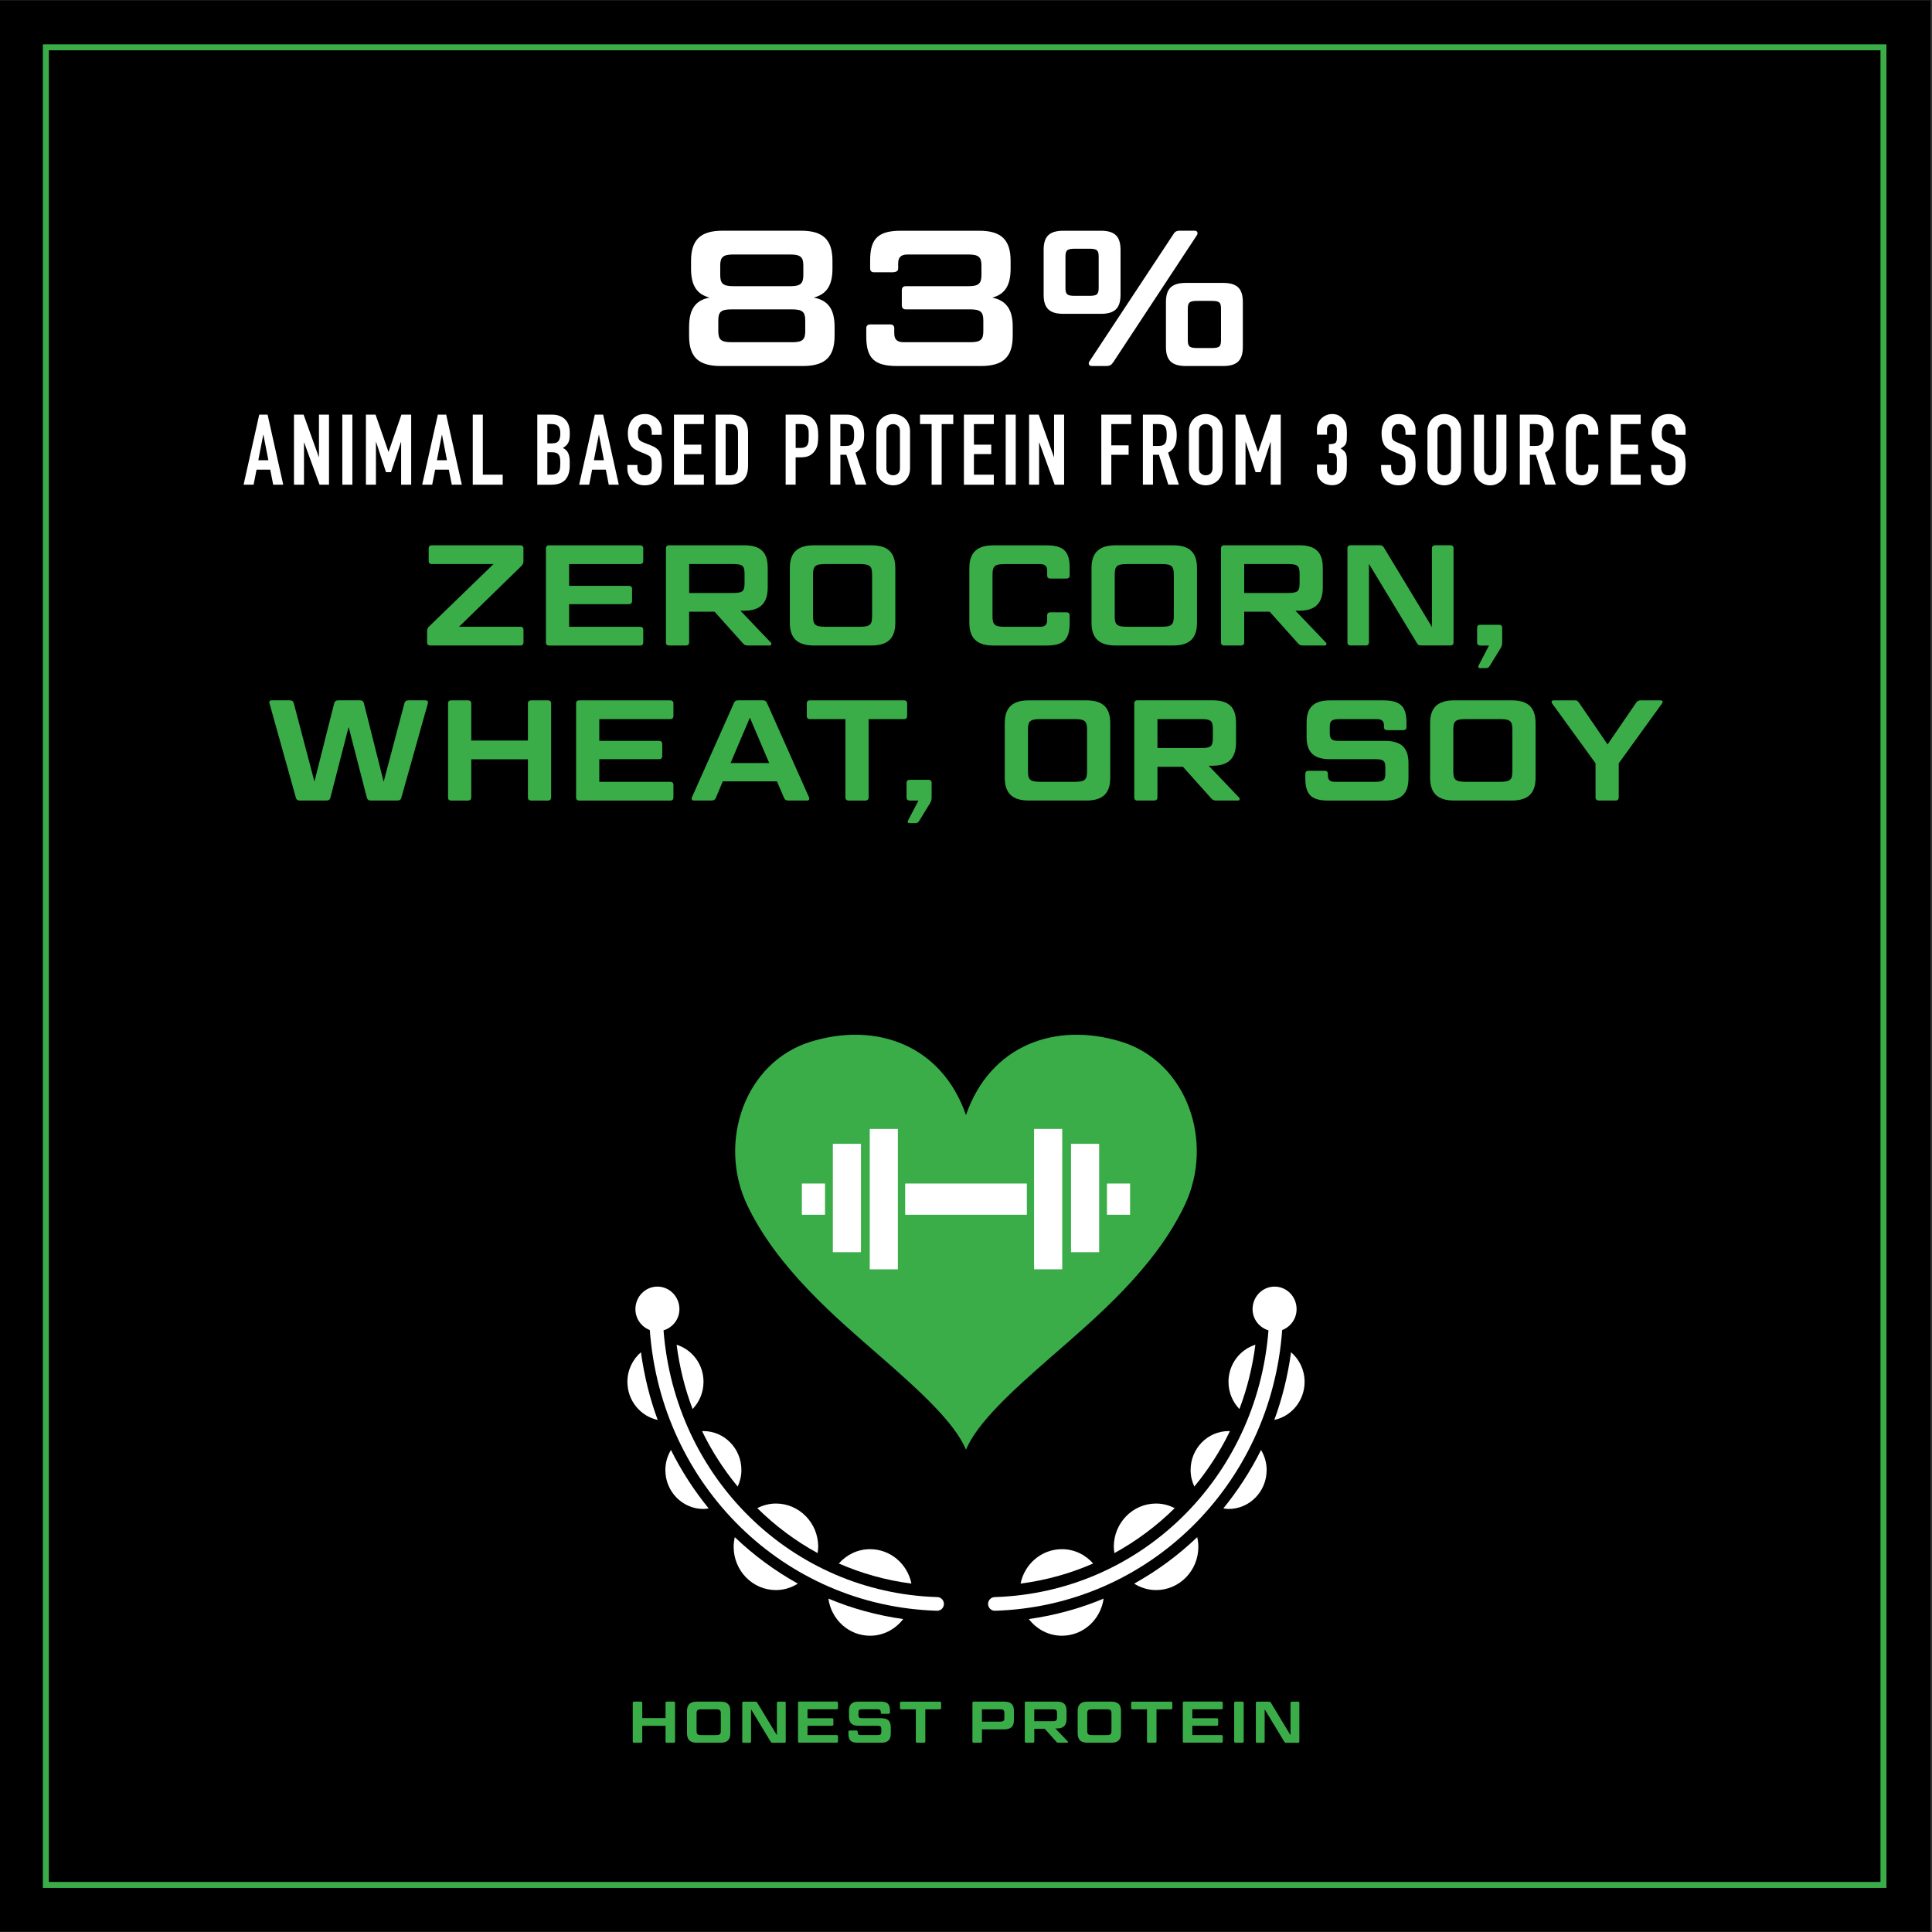 <svg viewBox="0 0 648 648" xmlns="http://www.w3.org/2000/svg" data-name="Layer 1" id="Layer_1">
  <rect x="0" y="0" width="648" height="648" fill="#333333" stroke="none"/>
  <defs>
    <style>
      .cls-1 {
        fill: #3aad49;
      }

      .cls-2 {
        fill: none;
        stroke: #3aad49;
        stroke-miterlimit: 10;
        stroke-width: 2px;
      }

      .cls-3 {
        fill: #fff;
      }
    </style>
  </defs>
  <rect height="647.76" width="647.78" y=".12" x="-.3"></rect>
  <rect height="616.34" width="616.34" y="15.87" x="15.38" class="cls-2"></rect>
  <g>
    <g>
      <path d="M226.42,584.11c0,.26-.16.41-.43.41h-2.33c-.28,0-.43-.16-.43-.41v-5.26h-7.81v5.26c0,.26-.18.41-.45.41h-2.31c-.3,0-.43-.16-.43-.41v-12.97c0-.26.14-.41.43-.41h2.31c.28,0,.45.16.45.41v5.12h7.81v-5.12c0-.26.16-.41.43-.41h2.33c.28,0,.43.16.43.41v12.97Z" class="cls-1"></path>
      <path d="M244.95,581.37c0,2.17-1.03,3.15-3.29,3.15h-7.92c-2.25,0-3.31-.99-3.31-3.15v-7.49c0-2.17,1.06-3.15,3.31-3.15h7.92c2.27,0,3.29.99,3.29,3.15v7.49ZM241.76,574.79c0-1.22-.29-1.48-1.75-1.48h-4.63c-1.46,0-1.75.26-1.75,1.48v5.68c0,1.22.3,1.48,1.75,1.48h4.63c1.46,0,1.75-.26,1.75-1.48v-5.68Z" class="cls-1"></path>
      <path d="M259.11,584.53c-.32,0-.47-.08-.61-.33l-6.6-10.9v10.82c0,.26-.16.41-.43.41h-2.09c-.29,0-.43-.16-.43-.41v-12.97c0-.26.14-.41.43-.41h3.98c.32,0,.47.1.61.33l6.6,10.92v-10.84c0-.26.18-.41.45-.41h2.09c.28,0,.43.16.43.41v12.97c0,.26-.16.41-.43.41h-4Z" class="cls-1"></path>
      <path d="M280.63,570.73c.28,0,.43.16.43.41v1.75c0,.26-.16.41-.43.41h-9.78v3h8.22c.28,0,.45.14.45.41v1.7c0,.26-.18.41-.45.41h-8.22v3.11h9.78c.28,0,.43.16.43.41v1.75c0,.26-.16.41-.43.41h-12.54c-.3,0-.43-.16-.43-.41v-12.97c0-.26.14-.41.43-.41h12.54Z" class="cls-1"></path>
      <path d="M287.23,580.42c.28,0,.45.14.45.41v.2c0,.61.26.91.93.91h5.68c1.04,0,1.3-.26,1.3-1.08v-.95c0-.83-.26-1.08-1.3-1.08h-6.33c-2.23,0-3.21-.97-3.21-3.08v-1.95c0-2.11.99-3.08,3.21-3.08h7.33c2.37,0,3.21.81,3.21,3.08v.61c0,.28-.16.41-.43.41h-2.23c-.3,0-.43-.14-.43-.41v-.2c0-.61-.28-.91-.97-.91h-5.21c-1.04,0-1.3.26-1.3,1.08v.81c0,.85.26,1.1,1.3,1.1h6.31c2.25,0,3.23.95,3.23,3.08v2.07c0,2.11-.99,3.08-3.23,3.08h-7.77c-2.37,0-3.21-.81-3.21-3.08v-.61c0-.28.16-.41.43-.41h2.23Z" class="cls-1"></path>
      <path d="M307.17,573.31h-4.89c-.3,0-.43-.16-.43-.41v-1.75c0-.26.14-.41.43-.41h12.95c.3,0,.43.16.43.41v1.75c0,.26-.14.41-.43.41h-4.87v10.8c0,.26-.18.41-.45.41h-2.31c-.28,0-.43-.16-.43-.41v-10.8Z" class="cls-1"></path>
      <path d="M340.07,573.8v3.15c0,2.11-1,3.08-3.23,3.08h-7.49v4.08c0,.26-.18.41-.45.41h-2.31c-.3,0-.43-.16-.43-.41v-12.97c0-.26.14-.41.43-.41h10.25c2.23,0,3.23.97,3.23,3.08ZM329.34,577.45h5.91c1.36,0,1.62-.24,1.62-1.38v-1.38c0-1.14-.26-1.38-1.62-1.38h-5.91v4.14Z" class="cls-1"></path>
      <path d="M357.73,573.8v2.72c0,2.13-.99,3.21-3.23,3.21h-.53l4.18,4.38c.18.16.08.41-.14.41h-2.98c-.37,0-.53-.08-.73-.32l-3.88-4.34h-3.51v4.24c0,.26-.18.41-.45.41h-2.31c-.3,0-.43-.16-.43-.41v-12.97c0-.26.14-.41.43-.41h10.35c2.25,0,3.23.97,3.23,3.08ZM346.9,577.29h6.01c1.38,0,1.62-.24,1.62-1.38v-1.22c0-1.14-.24-1.38-1.62-1.38h-6.01v3.98Z" class="cls-1"></path>
      <path d="M375.99,581.37c0,2.17-1.03,3.15-3.29,3.15h-7.93c-2.25,0-3.31-.99-3.31-3.15v-7.49c0-2.17,1.06-3.15,3.31-3.15h7.93c2.27,0,3.29.99,3.29,3.15v7.49ZM372.79,574.79c0-1.22-.29-1.48-1.75-1.48h-4.63c-1.46,0-1.75.26-1.75,1.48v5.68c0,1.22.3,1.48,1.75,1.48h4.63c1.46,0,1.75-.26,1.75-1.48v-5.68Z" class="cls-1"></path>
      <path d="M384.71,573.31h-4.89c-.3,0-.43-.16-.43-.41v-1.75c0-.26.14-.41.43-.41h12.95c.3,0,.43.16.43.41v1.75c0,.26-.14.41-.43.41h-4.87v10.8c0,.26-.18.41-.45.41h-2.31c-.28,0-.43-.16-.43-.41v-10.8Z" class="cls-1"></path>
      <path d="M409.69,570.73c.28,0,.43.16.43.41v1.75c0,.26-.16.41-.43.41h-9.78v3h8.22c.28,0,.45.14.45.41v1.7c0,.26-.18.41-.45.41h-8.22v3.11h9.78c.28,0,.43.16.43.41v1.75c0,.26-.16.41-.43.41h-12.54c-.3,0-.43-.16-.43-.41v-12.97c0-.26.14-.41.43-.41h12.54Z" class="cls-1"></path>
      <path d="M417.14,584.11c0,.26-.18.41-.45.41h-2.31c-.3,0-.43-.16-.43-.41v-12.97c0-.26.14-.41.43-.41h2.31c.28,0,.45.16.45.41v12.97Z" class="cls-1"></path>
      <path d="M431.38,584.53c-.32,0-.47-.08-.61-.33l-6.6-10.9v10.82c0,.26-.16.41-.43.41h-2.09c-.29,0-.43-.16-.43-.41v-12.97c0-.26.14-.41.43-.41h3.98c.32,0,.47.1.61.33l6.6,10.92v-10.84c0-.26.18-.41.45-.41h2.09c.28,0,.43.16.43.41v12.97c0,.26-.16.41-.43.41h-4Z" class="cls-1"></path>
    </g>
    <g>
      <g>
        <g>
          <path d="M356.18,519.6c-6.84,0-12.54,4.95-13.88,11.54,8.54-1.1,16.71-3.4,24.35-6.74-2.59-2.93-6.3-4.8-10.47-4.8Z" class="cls-3"></path>
          <path d="M356.18,548.63c7.14,0,12.99-5.42,13.98-12.45-7.92,3.32-16.34,5.62-25.09,6.86,2.6,3.38,6.58,5.59,11.11,5.59Z" class="cls-3"></path>
          <path d="M380.4,531.16c2.15,1.34,4.65,2.16,7.35,2.16,7.83,0,14.18-6.5,14.18-14.51,0-1.12-.15-2.19-.38-3.24-6.35,6.08-13.46,11.3-21.15,15.59Z" class="cls-3"></path>
          <path d="M394.01,505.84c-1.89-.96-4-1.55-6.26-1.55-7.83,0-14.18,6.5-14.18,14.51,0,.72.11,1.42.21,2.11,7.42-4.06,14.22-9.15,20.23-15.08Z" class="cls-3"></path>
          <path d="M410.32,505.93c.58.08,1.16.18,1.76.18,7.05,0,12.76-5.85,12.76-13.06,0-2.47-.71-4.76-1.88-6.73-3.5,7.05-7.77,13.6-12.65,19.61Z" class="cls-3"></path>
          <path d="M412.5,480.03c-.14,0-.27-.04-.41-.04-7.05,0-12.76,5.85-12.76,13.06,0,1.99.47,3.86,1.25,5.55,4.65-5.66,8.69-11.86,11.93-18.57Z" class="cls-3"></path>
          <path d="M433.03,453.55c-1.1,7.88-2.95,15.5-5.63,22.7,5.8-1.23,10.17-6.49,10.17-12.79,0-3.99-1.78-7.51-4.53-9.91Z" class="cls-3"></path>
          <path d="M421.06,451.03c-5.21,1.64-9.02,6.55-9.02,12.43,0,3.56,1.4,6.78,3.66,9.14,2.6-6.81,4.38-14.05,5.36-21.56Z" class="cls-3"></path>
          <path d="M430.06,446.1c2.8-1.07,4.82-3.78,4.82-7.02,0-4.17-3.3-7.55-7.38-7.55s-7.38,3.38-7.38,7.55c0,3.42,2.27,6.2,5.33,7.12-3.84,49.61-43.07,87.98-91.83,89.47-1.26.04-2.25,1.09-2.22,2.36.04,1.24,1.05,2.22,2.29,2.22h.07c51.26-1.56,92.49-41.98,96.29-94.15Z" class="cls-3"></path>
        </g>
        <g>
          <path d="M291.82,519.6c6.84,0,12.54,4.95,13.88,11.54-8.54-1.1-16.71-3.4-24.35-6.74,2.59-2.93,6.3-4.8,10.47-4.8Z" class="cls-3"></path>
          <path d="M291.82,548.63c-7.14,0-12.99-5.42-13.98-12.45,7.92,3.32,16.34,5.62,25.09,6.86-2.6,3.38-6.58,5.59-11.11,5.59Z" class="cls-3"></path>
          <path d="M267.6,531.16c-2.15,1.34-4.65,2.16-7.35,2.16-7.83,0-14.18-6.5-14.18-14.51,0-1.12.15-2.19.38-3.24,6.35,6.08,13.46,11.3,21.15,15.59Z" class="cls-3"></path>
          <path d="M253.99,505.84c1.89-.96,4-1.55,6.26-1.55,7.83,0,14.18,6.5,14.18,14.51,0,.72-.11,1.42-.21,2.11-7.42-4.06-14.22-9.15-20.23-15.08Z" class="cls-3"></path>
          <path d="M237.68,505.93c-.58.08-1.16.18-1.76.18-7.05,0-12.76-5.85-12.76-13.06,0-2.47.71-4.76,1.88-6.73,3.5,7.05,7.77,13.6,12.65,19.61Z" class="cls-3"></path>
          <path d="M235.5,480.03c.14,0,.27-.04.41-.04,7.05,0,12.76,5.85,12.76,13.06,0,1.99-.47,3.86-1.25,5.55-4.65-5.66-8.69-11.86-11.93-18.57Z" class="cls-3"></path>
          <path d="M214.97,453.55c1.1,7.88,2.95,15.5,5.63,22.7-5.8-1.23-10.17-6.49-10.17-12.79,0-3.99,1.78-7.51,4.53-9.91Z" class="cls-3"></path>
          <path d="M226.94,451.03c5.21,1.64,9.02,6.55,9.02,12.43,0,3.56-1.4,6.78-3.66,9.14-2.6-6.81-4.38-14.05-5.36-21.56Z" class="cls-3"></path>
          <path d="M217.94,446.1c-2.8-1.07-4.82-3.78-4.82-7.02,0-4.17,3.3-7.55,7.38-7.55,4.07,0,7.38,3.38,7.38,7.55,0,3.42-2.27,6.2-5.33,7.12,3.84,49.61,43.07,87.98,91.83,89.47,1.26.04,2.25,1.09,2.22,2.36-.04,1.24-1.05,2.22-2.29,2.22h-.07c-51.26-1.56-92.49-41.98-96.29-94.15Z" class="cls-3"></path>
        </g>
      </g>
      <path d="M323.98,373.97c-8.12-23.43-30.03-31.37-52.08-24.57-22.05,6.8-31.34,33.64-21.28,54.8,10.06,21.16,29.79,37.79,44.1,50.27,14.31,12.47,25.4,22.68,29.27,31.75,3.87-9.07,14.96-19.27,29.27-31.75,14.31-12.47,34.05-29.1,44.1-50.27,10.06-21.16.77-48-21.28-54.8-22.05-6.8-43.95,1.13-52.08,24.57h-.04Z" class="cls-1"></path>
      <g>
        <rect height="10.47" width="40.81" y="396.96" x="303.6" class="cls-3"></rect>
        <g>
          <g>
            <rect height="10.47" width="7.76" y="396.96" x="371.28" class="cls-3"></rect>
            <rect height="47.09" width="9.43" y="378.64" x="346.84" class="cls-3"></rect>
            <rect height="36.35" width="9.43" y="383.64" x="359.23" class="cls-3"></rect>
          </g>
          <g>
            <rect height="10.47" width="7.76" y="396.96" x="268.95" class="cls-3"></rect>
            <rect transform="translate(592.88 804.38) rotate(-180)" height="47.09" width="9.43" y="378.64" x="291.73" class="cls-3"></rect>
            <rect transform="translate(568.11 803.63) rotate(-180)" height="36.35" width="9.43" y="383.64" x="279.34" class="cls-3"></rect>
          </g>
        </g>
      </g>
    </g>
  </g>
  <g>
    <g>
      <path d="M81.7,162.57l5.25-23.5h2.8l5.25,23.5h-3.37l-.99-5.05h-4.59l-.99,5.05h-3.37ZM90.01,154.36l-1.65-8.51h-.07l-1.65,8.51h3.37Z" class="cls-3"></path>
      <path d="M98.6,162.57v-23.5h3.23l5.08,14.16h.07v-14.16h3.37v23.5h-3.17l-5.15-14.12h-.07v14.12h-3.37Z" class="cls-3"></path>
      <path d="M114.82,162.57v-23.5h3.37v23.5h-3.37Z" class="cls-3"></path>
      <path d="M122.73,162.57v-23.5h3.23l4.32,12.44h.07l4.29-12.44h3.27v23.5h-3.37v-14.29h-.07l-3.33,10.1h-1.68l-3.3-10.1h-.07v14.29h-3.37Z" class="cls-3"></path>
      <path d="M141.6,162.57l5.25-23.5h2.8l5.25,23.5h-3.37l-.99-5.05h-4.59l-.99,5.05h-3.37ZM149.91,154.36l-1.65-8.51h-.07l-1.65,8.51h3.37Z" class="cls-3"></path>
      <path d="M158.57,162.57v-23.5h3.37v20.13h6.67v3.37h-10.03Z" class="cls-3"></path>
      <path d="M180.21,162.57v-23.5h4.92c1.08,0,2,.17,2.76.5.76.33,1.38.77,1.86,1.32.48.55.83,1.18,1.04,1.9s.31,1.46.31,2.23v.86c0,.64-.05,1.18-.15,1.62-.1.44-.25.83-.45,1.16-.37.62-.95,1.14-1.72,1.58.79.37,1.38.92,1.75,1.65.37.73.56,1.72.56,2.97v1.32c0,2.07-.5,3.65-1.5,4.75-1,1.1-2.6,1.65-4.8,1.65h-4.59ZM183.58,142.24v6.47h1.52c1.12,0,1.88-.28,2.26-.84.38-.56.58-1.38.58-2.46s-.21-1.85-.64-2.38c-.43-.53-1.2-.79-2.33-.79h-1.39ZM183.58,151.68v7.52h1.45c.68,0,1.21-.1,1.6-.3.38-.2.68-.47.87-.83.2-.35.32-.77.36-1.25.04-.48.07-1.01.07-1.58s-.03-1.11-.1-1.55c-.07-.44-.2-.81-.4-1.12-.22-.31-.52-.53-.89-.68-.37-.14-.87-.21-1.49-.21h-1.48Z" class="cls-3"></path>
      <path d="M194.25,162.57l5.25-23.5h2.8l5.25,23.5h-3.37l-.99-5.05h-4.59l-.99,5.05h-3.37ZM202.56,154.36l-1.65-8.51h-.07l-1.65,8.51h3.37Z" class="cls-3"></path>
      <path d="M221.97,145.84h-3.37v-.76c0-.77-.18-1.44-.54-2-.36-.56-.97-.84-1.83-.84-.46,0-.84.09-1.12.26-.29.18-.52.4-.69.66-.18.29-.3.61-.36.97-.07.36-.1.74-.1,1.14,0,.46.02.85.05,1.16.03.31.12.58.25.83s.32.45.58.63.6.35,1.04.53l2.57,1.02c.75.29,1.35.62,1.81,1.01.46.39.83.83,1.09,1.34.24.53.41,1.13.5,1.8s.13,1.44.13,2.29c0,.99-.1,1.91-.3,2.76s-.52,1.57-.96,2.16c-.46.62-1.07,1.1-1.81,1.45-.75.35-1.66.53-2.74.53-.81,0-1.57-.14-2.28-.43-.7-.29-1.31-.68-1.81-1.19-.51-.51-.91-1.09-1.21-1.77-.3-.67-.45-1.4-.45-2.19v-1.25h3.37v1.06c0,.62.18,1.17.54,1.67.36.5.97.74,1.83.74.57,0,1.02-.08,1.34-.25.32-.17.57-.4.74-.71.18-.31.28-.68.31-1.11s.05-.91.05-1.44c0-.62-.02-1.12-.07-1.52-.04-.4-.13-.71-.26-.96-.15-.24-.36-.44-.61-.59-.25-.15-.59-.32-1.01-.5l-2.41-.99c-1.45-.59-2.43-1.38-2.92-2.36-.49-.98-.74-2.21-.74-3.68,0-.88.12-1.72.36-2.51.24-.79.6-1.47,1.09-2.05.46-.57,1.05-1.03,1.77-1.37.71-.34,1.57-.51,2.56-.51.84,0,1.6.15,2.29.46.69.31,1.29.72,1.8,1.22,1.01,1.06,1.52,2.27,1.52,3.63v1.65Z" class="cls-3"></path>
      <path d="M226.05,162.57v-23.5h10.03v3.17h-6.67v6.9h5.81v3.17h-5.81v6.9h6.67v3.37h-10.03Z" class="cls-3"></path>
      <path d="M240.01,162.57v-23.5h4.98c1.94,0,3.4.53,4.41,1.58,1,1.06,1.5,2.55,1.5,4.49v10.99c0,2.2-.53,3.82-1.6,4.87-1.07,1.04-2.6,1.57-4.6,1.57h-4.69ZM243.38,142.24v17.16h1.55c.95,0,1.62-.24,2.01-.71.4-.47.59-1.21.59-2.23v-11.32c0-.92-.19-1.64-.56-2.15-.37-.51-1.06-.76-2.05-.76h-1.55Z" class="cls-3"></path>
      <path d="M263.51,162.57v-23.5h5.05c.92,0,1.74.12,2.44.36s1.34.67,1.91,1.29c.57.62.97,1.34,1.19,2.16s.33,1.94.33,3.35c0,1.06-.06,1.95-.18,2.67-.12.73-.38,1.41-.78,2.05-.46.77-1.08,1.37-1.85,1.8-.77.43-1.78.64-3.04.64h-1.72v9.17h-3.37ZM266.87,142.24v7.99h1.62c.68,0,1.21-.1,1.58-.3.37-.2.65-.47.82-.83.18-.33.28-.74.31-1.22.03-.48.05-1.02.05-1.62,0-.55-.01-1.07-.03-1.57-.02-.5-.12-.93-.3-1.3s-.44-.66-.79-.86c-.35-.2-.86-.3-1.52-.3h-1.75Z" class="cls-3"></path>
      <path d="M278.49,162.57v-23.5h5.41c3.96,0,5.94,2.3,5.94,6.9,0,1.39-.21,2.56-.64,3.53-.43.97-1.18,1.75-2.26,2.34l3.63,10.72h-3.56l-3.13-10.03h-2.01v10.03h-3.37ZM281.86,142.24v7.33h1.91c.59,0,1.07-.08,1.42-.25.35-.17.63-.4.83-.71.18-.31.3-.69.36-1.14.07-.45.1-.97.1-1.57s-.03-1.12-.1-1.57c-.07-.45-.2-.84-.4-1.17-.42-.62-1.21-.92-2.38-.92h-1.75Z" class="cls-3"></path>
      <path d="M293.93,144.62c0-.95.17-1.78.5-2.51s.77-1.33,1.32-1.82c.53-.46,1.13-.81,1.8-1.06s1.35-.36,2.03-.36,1.36.12,2.03.36c.67.24,1.28.59,1.83,1.06.53.48.96,1.09,1.29,1.82s.5,1.56.5,2.51v12.41c0,.99-.17,1.84-.5,2.54s-.76,1.29-1.29,1.75c-.55.48-1.16.85-1.83,1.09-.67.24-1.35.36-2.03.36s-1.36-.12-2.03-.36-1.27-.6-1.8-1.09c-.55-.46-.99-1.04-1.32-1.75s-.5-1.55-.5-2.54v-12.41ZM297.29,157.03c0,.81.23,1.41.68,1.8.45.38.98.58,1.6.58s1.15-.19,1.6-.58c.45-.38.68-.98.68-1.8v-12.41c0-.81-.23-1.41-.68-1.8-.45-.38-.99-.58-1.6-.58s-1.15.19-1.6.58c-.45.39-.68.99-.68,1.8v12.41Z" class="cls-3"></path>
      <path d="M312.47,162.57v-20.33h-3.89v-3.17h11.15v3.17h-3.89v20.33h-3.37Z" class="cls-3"></path>
      <path d="M323.3,162.57v-23.5h10.03v3.17h-6.67v6.9h5.81v3.17h-5.81v6.9h6.67v3.37h-10.03Z" class="cls-3"></path>
      <path d="M337.31,162.57v-23.5h3.37v23.5h-3.37Z" class="cls-3"></path>
      <path d="M345.16,162.57v-23.5h3.23l5.08,14.16h.07v-14.16h3.37v23.5h-3.17l-5.15-14.12h-.07v14.12h-3.37Z" class="cls-3"></path>
      <path d="M369.38,162.57v-23.5h10.03v3.17h-6.67v7.13h5.81v3.17h-5.81v10.03h-3.37Z" class="cls-3"></path>
      <path d="M383.33,162.57v-23.5h5.41c3.96,0,5.94,2.3,5.94,6.9,0,1.39-.21,2.56-.64,3.53-.43.97-1.18,1.75-2.26,2.34l3.63,10.72h-3.56l-3.13-10.03h-2.01v10.03h-3.37ZM386.7,142.24v7.33h1.91c.59,0,1.07-.08,1.42-.25.35-.17.63-.4.83-.71.18-.31.3-.69.36-1.14.07-.45.1-.97.1-1.57s-.03-1.12-.1-1.57c-.07-.45-.2-.84-.4-1.17-.42-.62-1.21-.92-2.38-.92h-1.75Z" class="cls-3"></path>
      <path d="M398.77,144.62c0-.95.17-1.78.5-2.51s.77-1.33,1.32-1.82c.53-.46,1.13-.81,1.8-1.06s1.35-.36,2.03-.36,1.36.12,2.03.36c.67.24,1.28.59,1.83,1.06.53.48.96,1.09,1.29,1.82s.5,1.56.5,2.51v12.41c0,.99-.17,1.84-.5,2.54s-.76,1.29-1.29,1.75c-.55.48-1.16.85-1.83,1.09-.67.24-1.35.36-2.03.36s-1.36-.12-2.03-.36-1.27-.6-1.8-1.09c-.55-.46-.99-1.04-1.32-1.75s-.5-1.55-.5-2.54v-12.41ZM402.13,157.03c0,.81.23,1.41.68,1.8.45.38.98.58,1.6.58s1.15-.19,1.6-.58c.45-.38.68-.98.68-1.8v-12.41c0-.81-.23-1.41-.68-1.8-.45-.38-.99-.58-1.6-.58s-1.15.19-1.6.58c-.45.39-.68.99-.68,1.8v12.41Z" class="cls-3"></path>
      <path d="M414.39,162.57v-23.5h3.23l4.32,12.44h.07l4.29-12.44h3.27v23.5h-3.37v-14.29h-.07l-3.33,10.1h-1.68l-3.3-10.1h-.07v14.29h-3.37Z" class="cls-3"></path>
      <path d="M445.71,148.98c1.01,0,1.71-.12,2.1-.36.38-.24.58-.8.58-1.68v-3.04c0-.48-.15-.88-.45-1.19-.3-.31-.7-.46-1.21-.46-.59,0-1.02.19-1.27.56s-.38.74-.38,1.09v1.91h-3.37v-1.95c0-.68.13-1.33.4-1.95.26-.62.63-1.14,1.09-1.58.46-.44,1-.79,1.62-1.06s1.28-.4,1.98-.4c.92,0,1.69.18,2.29.54.61.36,1.06.73,1.37,1.11.22.26.41.53.58.79s.3.58.41.96c.2.73.3,1.8.3,3.23,0,.81-.02,1.47-.05,1.98-.03.51-.12.92-.25,1.25-.15.35-.37.65-.64.89-.28.24-.66.51-1.14.79.53.33.93.64,1.2.92s.48.62.61.99c.13.4.21.86.23,1.4.02.54.03,1.23.03,2.06,0,.77-.02,1.41-.05,1.91s-.08.92-.15,1.25c-.07.35-.15.65-.26.89-.11.24-.25.5-.43.76-.42.62-.95,1.13-1.6,1.54-.65.41-1.5.61-2.56.61-.53,0-1.09-.09-1.68-.26s-1.13-.46-1.62-.86c-.48-.4-.89-.91-1.2-1.55-.32-.64-.48-1.42-.48-2.34v-1.91h3.37v1.75c0,.53.15.96.45,1.3.3.34.7.51,1.2.51s.91-.17,1.21-.51c.3-.34.45-.8.45-1.37v-3.37c0-.92-.18-1.53-.53-1.82-.2-.18-.47-.29-.81-.33s-.79-.07-1.34-.07v-2.97Z" class="cls-3"></path>
      <path d="M474.78,145.84h-3.37v-.76c0-.77-.18-1.44-.54-2-.36-.56-.97-.84-1.83-.84-.46,0-.84.09-1.12.26-.29.18-.52.4-.69.66-.18.29-.3.61-.36.97-.07.36-.1.74-.1,1.14,0,.46.02.85.05,1.16.03.31.12.58.25.83s.32.45.58.63.6.35,1.04.53l2.57,1.02c.75.29,1.35.62,1.81,1.01.46.39.83.83,1.09,1.34.24.53.41,1.13.5,1.8s.13,1.44.13,2.29c0,.99-.1,1.91-.3,2.76s-.52,1.57-.96,2.16c-.46.62-1.07,1.1-1.81,1.45-.75.35-1.66.53-2.74.53-.81,0-1.57-.14-2.28-.43-.7-.29-1.31-.68-1.81-1.19-.51-.51-.91-1.09-1.21-1.77-.3-.67-.45-1.4-.45-2.19v-1.25h3.37v1.06c0,.62.18,1.17.54,1.67.36.5.97.74,1.83.74.57,0,1.02-.08,1.34-.25.32-.17.57-.4.74-.71.18-.31.28-.68.31-1.11s.05-.91.05-1.44c0-.62-.02-1.12-.07-1.52-.04-.4-.13-.71-.26-.96-.15-.24-.36-.44-.61-.59-.25-.15-.59-.32-1.01-.5l-2.41-.99c-1.45-.59-2.43-1.38-2.92-2.36-.49-.98-.74-2.21-.74-3.68,0-.88.12-1.72.36-2.51.24-.79.6-1.47,1.09-2.05.46-.57,1.05-1.03,1.77-1.37.71-.34,1.57-.51,2.56-.51.84,0,1.6.15,2.29.46.69.31,1.29.72,1.8,1.22,1.01,1.06,1.52,2.27,1.52,3.63v1.65Z" class="cls-3"></path>
      <path d="M478.77,144.62c0-.95.17-1.78.5-2.51s.77-1.33,1.32-1.82c.53-.46,1.13-.81,1.8-1.06s1.35-.36,2.03-.36,1.36.12,2.03.36c.67.24,1.28.59,1.83,1.06.53.48.96,1.09,1.29,1.82s.5,1.56.5,2.51v12.41c0,.99-.17,1.84-.5,2.54s-.76,1.29-1.29,1.75c-.55.48-1.16.85-1.83,1.09-.67.24-1.35.36-2.03.36s-1.36-.12-2.03-.36-1.27-.6-1.8-1.09c-.55-.46-.99-1.04-1.32-1.75s-.5-1.55-.5-2.54v-12.41ZM482.13,157.03c0,.81.23,1.41.68,1.8.45.38.98.58,1.6.58s1.15-.19,1.6-.58c.45-.38.68-.98.68-1.8v-12.41c0-.81-.23-1.41-.68-1.8-.45-.38-.99-.58-1.6-.58s-1.15.19-1.6.58c-.45.39-.68.99-.68,1.8v12.41Z" class="cls-3"></path>
      <path d="M505.26,139.08v18.22c0,.77-.14,1.48-.41,2.13-.28.65-.67,1.23-1.17,1.73s-1.09.9-1.75,1.19c-.66.29-1.36.43-2.11.43s-1.45-.14-2.1-.43c-.65-.29-1.23-.68-1.73-1.19-.51-.51-.9-1.08-1.19-1.73-.29-.65-.43-1.36-.43-2.13v-18.22h3.37v17.89c0,.84.2,1.45.59,1.85.4.4.89.59,1.49.59s1.09-.2,1.48-.59.59-1.01.59-1.85v-17.89h3.37Z" class="cls-3"></path>
      <path d="M509.75,162.57v-23.5h5.41c3.96,0,5.94,2.3,5.94,6.9,0,1.39-.21,2.56-.64,3.53-.43.97-1.18,1.75-2.26,2.34l3.63,10.72h-3.56l-3.13-10.03h-2.01v10.03h-3.37ZM513.12,142.24v7.33h1.91c.59,0,1.07-.08,1.42-.25.35-.17.63-.4.83-.71.18-.31.3-.69.36-1.14.07-.45.1-.97.1-1.57s-.03-1.12-.1-1.57c-.07-.45-.2-.84-.4-1.17-.42-.62-1.21-.92-2.38-.92h-1.75Z" class="cls-3"></path>
      <path d="M536.08,155.87v1.45c0,.73-.14,1.41-.41,2.06-.28.65-.65,1.23-1.14,1.73-.48.51-1.05.91-1.7,1.21-.65.3-1.35.45-2.1.45-.64,0-1.29-.09-1.95-.26-.66-.18-1.25-.48-1.78-.92-.53-.44-.96-1.01-1.3-1.7s-.51-1.58-.51-2.66v-12.94c0-.77.13-1.48.4-2.14.26-.66.64-1.23,1.12-1.72.48-.48,1.06-.86,1.73-1.14.67-.28,1.41-.41,2.23-.41,1.58,0,2.87.52,3.86,1.55.48.51.86,1.11,1.14,1.8.28.69.41,1.45.41,2.26v1.32h-3.37v-1.12c0-.66-.19-1.23-.56-1.72-.37-.48-.88-.73-1.52-.73-.84,0-1.39.26-1.67.78-.28.52-.41,1.17-.41,1.96v12.01c0,.68.15,1.25.45,1.72s.83.69,1.6.69c.22,0,.46-.04.71-.12.25-.08.49-.2.71-.38.2-.18.36-.42.5-.73.13-.31.2-.69.2-1.16v-1.16h3.37Z" class="cls-3"></path>
      <path d="M540.26,162.57v-23.5h10.03v3.17h-6.67v6.9h5.81v3.17h-5.81v6.9h6.67v3.37h-10.03Z" class="cls-3"></path>
      <path d="M565.36,145.84h-3.37v-.76c0-.77-.18-1.44-.54-2-.36-.56-.97-.84-1.83-.84-.46,0-.84.09-1.12.26-.29.18-.52.4-.69.66-.18.29-.3.61-.36.97-.07.36-.1.74-.1,1.14,0,.46.02.85.05,1.16.03.31.12.58.25.83s.32.45.58.63.6.35,1.04.53l2.57,1.02c.75.29,1.35.62,1.81,1.01.46.39.83.83,1.09,1.34.24.53.41,1.13.5,1.8s.13,1.44.13,2.29c0,.99-.1,1.91-.3,2.76s-.52,1.57-.96,2.16c-.46.62-1.07,1.1-1.81,1.45-.75.35-1.66.53-2.74.53-.81,0-1.57-.14-2.28-.43-.7-.29-1.31-.68-1.81-1.19-.51-.51-.91-1.09-1.21-1.77-.3-.67-.45-1.4-.45-2.19v-1.25h3.37v1.06c0,.62.18,1.17.54,1.67.36.5.97.74,1.83.74.57,0,1.02-.08,1.34-.25.32-.17.57-.4.74-.71.18-.31.28-.68.31-1.11s.05-.91.05-1.44c0-.62-.02-1.12-.07-1.52-.04-.4-.13-.71-.26-.96-.15-.24-.36-.44-.61-.59-.25-.15-.59-.32-1.01-.5l-2.41-.99c-1.45-.59-2.43-1.38-2.92-2.36-.49-.98-.74-2.21-.74-3.68,0-.88.12-1.72.36-2.51.24-.79.6-1.47,1.09-2.05.46-.57,1.05-1.03,1.77-1.37.71-.34,1.57-.51,2.56-.51.84,0,1.6.15,2.29.46.69.31,1.29.72,1.8,1.22,1.01,1.06,1.52,2.27,1.52,3.63v1.65Z" class="cls-3"></path>
    </g>
    <g>
      <path d="M231.13,109.6c0-5.83,2.07-8.88,6.87-9.79-4.34-1.1-6.22-4.15-6.22-9.66v-2.66c0-7.06,3.17-10.11,10.56-10.11h26.31c7.45,0,10.56,3.05,10.56,10.11v2.66c0,5.51-1.94,8.55-6.29,9.66,4.86.91,7,3.95,7,9.79v3.05c0,7.06-3.18,10.11-10.63,10.11h-27.61c-7.45,0-10.56-3.05-10.56-10.11v-3.05ZM245.33,103.77c-3.5,0-4.41.84-4.41,3.69v3.63c0,2.85.97,3.69,4.41,3.69h20.41c3.37,0,4.34-.84,4.34-3.69v-3.63c0-2.79-.91-3.69-4.34-3.69h-20.41ZM265.03,95.99c3.43,0,4.41-.84,4.41-3.76v-3.18c0-2.79-.91-3.69-4.41-3.69h-19.05c-3.43,0-4.41.84-4.41,3.69v3.18c0,2.85.91,3.76,4.41,3.76h19.05Z" class="cls-3"></path>
      <path d="M302.48,97.29c0-.84.45-1.3,1.36-1.3h20.93c3.43,0,4.41-.84,4.41-3.76v-3.18c0-2.79-.91-3.69-4.41-3.69h-20.35c-2.2,0-3.17.91-3.17,2.98v1.69c0,1.49-1.81,1.3-3.24,1.3h-4.8c-.91,0-1.36-.45-1.36-1.3v-2.72c0-7.32,2.72-9.92,10.37-9.92h26.18c7.45,0,10.56,3.05,10.56,10.11v2.66c0,5.51-1.88,8.55-6.16,9.66,4.73.97,6.87,4.02,6.87,9.72v3.11c0,7.06-3.18,10.11-10.63,10.11h-28.19c-7.58,0-10.3-2.59-10.3-9.92v-2.72c0-.84.45-1.3,1.36-1.3h6.67c.91,0,1.36.45,1.36,1.3v1.68c0,2.07.97,2.98,3.17,2.98h22.36c3.37,0,4.34-.84,4.34-3.69v-3.63c0-2.79-.91-3.69-4.34-3.69h-21.64c-.91,0-1.36-.52-1.36-1.36v-5.12Z" class="cls-3"></path>
      <path d="M375.83,98.84c0,4.54-1.94,6.42-6.61,6.42h-12.51c-4.73,0-6.67-1.88-6.67-6.42v-15.03c0-4.54,1.94-6.42,6.67-6.42h12.51c4.67,0,6.61,1.88,6.61,6.42v15.03ZM368.5,86.14c0-2.27-.58-2.72-3.3-2.72h-4.6c-2.66,0-3.24.45-3.24,2.72v10.37c0,2.27.58,2.72,3.24,2.72h4.6c2.72,0,3.3-.45,3.3-2.72v-10.37ZM373.36,121.52c-.52.78-1.04,1.23-2.2,1.23h-5.05c-.84,0-1.17-.78-.78-1.43l28.19-42.71c.45-.78.97-1.23,2.14-1.23h5.12c.78,0,1.1.78.71,1.43l-28.12,42.71ZM416.85,116.34c0,4.54-1.94,6.42-6.61,6.42h-12.51c-4.67,0-6.67-1.88-6.67-6.42v-15.03c0-4.54,2.01-6.42,6.67-6.42h12.51c4.67,0,6.61,1.88,6.61,6.42v15.03ZM409.53,103.64c0-2.27-.52-2.72-3.24-2.72h-4.6c-2.72,0-3.3.45-3.3,2.72v10.37c0,2.27.58,2.72,3.3,2.72h4.6c2.72,0,3.24-.45,3.24-2.72v-10.37Z" class="cls-3"></path>
    </g>
    <g>
      <path d="M144.35,216.5c-.72,0-1.1-.38-1.1-1.01v-3.79c0-.67.24-1.2.77-1.68l21.51-20.83h-20.69c-.72,0-1.06-.38-1.06-1.01v-4.27c0-.62.34-1.01,1.06-1.01h29.67c.67,0,1.06.38,1.06,1.01v4.32c0,.62-.24,1.15-.72,1.63l-20.88,20.35h20.55c.67,0,1.06.38,1.06,1.01v4.27c0,.62-.38,1.01-1.06,1.01h-30.15Z" class="cls-1"></path>
      <path d="M214.69,182.9c.67,0,1.06.38,1.06,1.01v4.27c0,.62-.38,1.01-1.06,1.01h-23.81v7.3h20.02c.67,0,1.1.34,1.1,1.01v4.13c0,.62-.43,1.01-1.1,1.01h-20.02v7.58h23.81c.67,0,1.06.38,1.06,1.01v4.27c0,.62-.38,1.01-1.06,1.01h-30.53c-.72,0-1.06-.38-1.06-1.01v-31.59c0-.62.34-1.01,1.06-1.01h30.53Z" class="cls-1"></path>
      <path d="M257.5,190.39v6.62c0,5.18-2.4,7.82-7.87,7.82h-1.3l10.18,10.66c.43.38.19,1.01-.34,1.01h-7.25c-.91,0-1.3-.19-1.78-.77l-9.46-10.56h-8.54v10.32c0,.62-.43,1.01-1.1,1.01h-5.62c-.72,0-1.06-.38-1.06-1.01v-31.59c0-.62.34-1.01,1.06-1.01h25.2c5.47,0,7.87,2.35,7.87,7.49ZM231.15,198.89h14.64c3.36,0,3.94-.58,3.94-3.36v-2.98c0-2.78-.58-3.36-3.94-3.36h-14.64v9.7Z" class="cls-1"></path>
      <path d="M300.29,208.82c0,5.28-2.5,7.68-8.02,7.68h-19.3c-5.47,0-8.06-2.4-8.06-7.68v-18.24c0-5.28,2.59-7.68,8.06-7.68h19.3c5.52,0,8.02,2.4,8.02,7.68v18.24ZM292.51,192.79c0-2.98-.72-3.6-4.27-3.6h-11.28c-3.55,0-4.27.62-4.27,3.6v13.83c0,2.98.72,3.6,4.27,3.6h11.28c3.55,0,4.27-.62,4.27-3.6v-13.83Z" class="cls-1"></path>
      <path d="M357.7,205.37c.67,0,1.06.38,1.06,1.01v2.64c0,5.52-2.06,7.49-7.82,7.49h-17.76c-5.47,0-8.06-2.4-8.06-7.68v-18.24c0-5.28,2.59-7.68,8.06-7.68h17.76c5.76,0,7.82,1.97,7.82,7.49v2.64c0,.62-.38,1.01-1.06,1.01h-5.42c-.72,0-1.06-.38-1.06-1.01v-1.63c0-1.49-.72-2.21-2.35-2.21h-11.71c-3.55,0-4.27.62-4.27,3.6v13.83c0,2.98.72,3.6,4.27,3.6h11.71c1.63,0,2.35-.72,2.35-2.21v-1.63c0-.62.34-1.01,1.06-1.01h5.42Z" class="cls-1"></path>
      <path d="M401.48,208.82c0,5.28-2.5,7.68-8.02,7.68h-19.3c-5.47,0-8.06-2.4-8.06-7.68v-18.24c0-5.28,2.59-7.68,8.06-7.68h19.3c5.52,0,8.02,2.4,8.02,7.68v18.24ZM393.7,192.79c0-2.98-.72-3.6-4.27-3.6h-11.28c-3.55,0-4.27.62-4.27,3.6v13.83c0,2.98.72,3.6,4.27,3.6h11.28c3.55,0,4.27-.62,4.27-3.6v-13.83Z" class="cls-1"></path>
      <path d="M443.67,190.39v6.62c0,5.18-2.4,7.82-7.87,7.82h-1.3l10.18,10.66c.43.38.19,1.01-.34,1.01h-7.25c-.91,0-1.3-.19-1.78-.77l-9.46-10.56h-8.54v10.32c0,.62-.43,1.01-1.1,1.01h-5.62c-.72,0-1.06-.38-1.06-1.01v-31.59c0-.62.34-1.01,1.06-1.01h25.2c5.47,0,7.87,2.35,7.87,7.49ZM417.31,198.89h14.64c3.36,0,3.94-.58,3.94-3.36v-2.98c0-2.78-.58-3.36-3.94-3.36h-14.64v9.7Z" class="cls-1"></path>
      <path d="M476.72,216.5c-.77,0-1.15-.19-1.49-.82l-16.08-26.55v26.35c0,.62-.38,1.01-1.06,1.01h-5.09c-.72,0-1.06-.38-1.06-1.01v-31.59c0-.62.34-1.01,1.06-1.01h9.7c.77,0,1.15.24,1.49.82l16.08,26.59v-26.4c0-.62.43-1.01,1.1-1.01h5.09c.67,0,1.06.38,1.06,1.01v31.59c0,.62-.38,1.01-1.06,1.01h-9.74Z" class="cls-1"></path>
      <path d="M499.62,223.42c-.29.43-.62.67-1.2.67h-2.02c-.48,0-.77-.43-.48-.86l3.5-6.72h-2.93c-.67,0-1.06-.38-1.06-1.01v-4.94c0-.67.38-1.01,1.06-1.01h6.29c.67,0,1.06.34,1.06,1.01v4.94c0,.58-.14,1.2-.43,1.73l-3.79,6.19Z" class="cls-1"></path>
      <path d="M124.37,268.5c-.77,0-1.15-.34-1.34-1.01l-6.1-23.67-6.1,23.67c-.14.67-.58,1.01-1.34,1.01h-8.93c-.72,0-1.2-.34-1.34-1.01l-8.83-31.59c-.19-.62.1-1.01.77-1.01h6.05c.77,0,1.15.34,1.34,1.01l6.91,26.26,6.62-26.26c.19-.67.62-1.01,1.39-1.01h7.25c.77,0,1.2.34,1.34,1.01l6.62,26.31,6.96-26.31c.14-.67.62-1.01,1.39-1.01h5.71c.62,0,.91.38.77,1.01l-8.88,31.59c-.14.67-.58,1.01-1.34,1.01h-8.93Z" class="cls-1"></path>
      <path d="M184.85,267.5c0,.62-.38,1.01-1.06,1.01h-5.66c-.67,0-1.06-.38-1.06-1.01v-12.82h-19.01v12.82c0,.62-.43,1.01-1.1,1.01h-5.62c-.72,0-1.06-.38-1.06-1.01v-31.59c0-.62.34-1.01,1.06-1.01h5.62c.67,0,1.1.38,1.1,1.01v12.48h19.01v-12.48c0-.62.38-1.01,1.06-1.01h5.66c.67,0,1.06.38,1.06,1.01v31.59Z" class="cls-1"></path>
      <path d="M224.81,234.9c.67,0,1.06.38,1.06,1.01v4.27c0,.62-.38,1.01-1.06,1.01h-23.81v7.3h20.02c.67,0,1.1.34,1.1,1.01v4.13c0,.62-.43,1.01-1.1,1.01h-20.02v7.58h23.81c.67,0,1.06.38,1.06,1.01v4.27c0,.62-.38,1.01-1.06,1.01h-30.53c-.72,0-1.06-.38-1.06-1.01v-31.59c0-.62.34-1.01,1.06-1.01h30.53Z" class="cls-1"></path>
      <path d="M260.58,262.07h-18.15l-2.3,5.47c-.29.67-.67.96-1.49.96h-5.95c-.62,0-.86-.48-.62-1.06l14.07-31.59c.24-.67.67-.96,1.49-.96h8.16c.82,0,1.2.29,1.49.96l14.07,31.59c.24.58,0,1.06-.58,1.06h-6.34c-.86,0-1.2-.29-1.49-.96l-2.35-5.47ZM245.03,255.93h12.96l-6.48-15.22-6.48,15.22Z" class="cls-1"></path>
      <path d="M283.57,241.19h-11.91c-.72,0-1.06-.38-1.06-1.01v-4.27c0-.62.34-1.01,1.06-1.01h31.54c.72,0,1.06.38,1.06,1.01v4.27c0,.62-.34,1.01-1.06,1.01h-11.86v26.31c0,.62-.43,1.01-1.1,1.01h-5.62c-.67,0-1.06-.38-1.06-1.01v-26.31Z" class="cls-1"></path>
      <path d="M308.25,275.42c-.29.43-.62.67-1.2.67h-2.02c-.48,0-.77-.43-.48-.86l3.5-6.72h-2.93c-.67,0-1.06-.38-1.06-1.01v-4.94c0-.67.38-1.01,1.06-1.01h6.29c.67,0,1.06.34,1.06,1.01v4.94c0,.58-.14,1.2-.43,1.73l-3.79,6.19Z" class="cls-1"></path>
      <path d="M372.38,260.82c0,5.28-2.5,7.68-8.02,7.68h-19.3c-5.47,0-8.06-2.4-8.06-7.68v-18.24c0-5.28,2.59-7.68,8.06-7.68h19.3c5.52,0,8.02,2.4,8.02,7.68v18.24ZM364.6,244.79c0-2.98-.72-3.6-4.27-3.6h-11.28c-3.55,0-4.27.62-4.27,3.6v13.83c0,2.98.72,3.6,4.27,3.6h11.28c3.55,0,4.27-.62,4.27-3.6v-13.83Z" class="cls-1"></path>
      <path d="M414.57,242.39v6.62c0,5.18-2.4,7.82-7.87,7.82h-1.3l10.18,10.66c.43.38.19,1.01-.34,1.01h-7.25c-.91,0-1.3-.19-1.78-.77l-9.46-10.56h-8.54v10.32c0,.62-.43,1.01-1.1,1.01h-5.62c-.72,0-1.06-.38-1.06-1.01v-31.59c0-.62.34-1.01,1.06-1.01h25.2c5.47,0,7.87,2.35,7.87,7.49ZM388.21,250.89h14.64c3.36,0,3.94-.58,3.94-3.36v-2.98c0-2.78-.58-3.36-3.94-3.36h-14.64v9.7Z" class="cls-1"></path>
      <path d="M444.28,258.52c.67,0,1.1.34,1.1,1.01v.48c0,1.49.62,2.21,2.26,2.21h13.83c2.54,0,3.17-.62,3.17-2.64v-2.3c0-2.02-.62-2.64-3.17-2.64h-15.41c-5.42,0-7.82-2.35-7.82-7.49v-4.75c0-5.14,2.4-7.49,7.82-7.49h17.86c5.76,0,7.82,1.97,7.82,7.49v1.49c0,.67-.38,1.01-1.06,1.01h-5.42c-.72,0-1.06-.34-1.06-1.01v-.48c0-1.49-.67-2.21-2.35-2.21h-12.67c-2.54,0-3.17.62-3.17,2.64v1.97c0,2.06.62,2.69,3.17,2.69h15.36c5.47,0,7.87,2.3,7.87,7.49v5.04c0,5.14-2.4,7.49-7.87,7.49h-18.91c-5.76,0-7.82-1.97-7.82-7.49v-1.49c0-.67.38-1.01,1.06-1.01h5.42Z" class="cls-1"></path>
      <path d="M515.04,260.82c0,5.28-2.5,7.68-8.02,7.68h-19.3c-5.47,0-8.06-2.4-8.06-7.68v-18.24c0-5.28,2.59-7.68,8.06-7.68h19.3c5.52,0,8.02,2.4,8.02,7.68v18.24ZM507.26,244.79c0-2.98-.72-3.6-4.27-3.6h-11.28c-3.55,0-4.27.62-4.27,3.6v13.83c0,2.98.72,3.6,4.27,3.6h11.28c3.55,0,4.27-.62,4.27-3.6v-13.83Z" class="cls-1"></path>
      <path d="M535.16,256.02l-14.59-20.11c-.34-.48-.1-1.01.48-1.01h6.96c.82,0,1.2.14,1.58.77l9.6,14.02,9.6-14.02c.43-.62.86-.77,1.63-.77h6.67c.53,0,.77.53.38,1.01l-14.54,20.11v11.47c0,.62-.38,1.01-1.06,1.01h-5.66c-.62,0-1.06-.38-1.06-1.01v-11.47Z" class="cls-1"></path>
    </g>
  </g>
</svg>